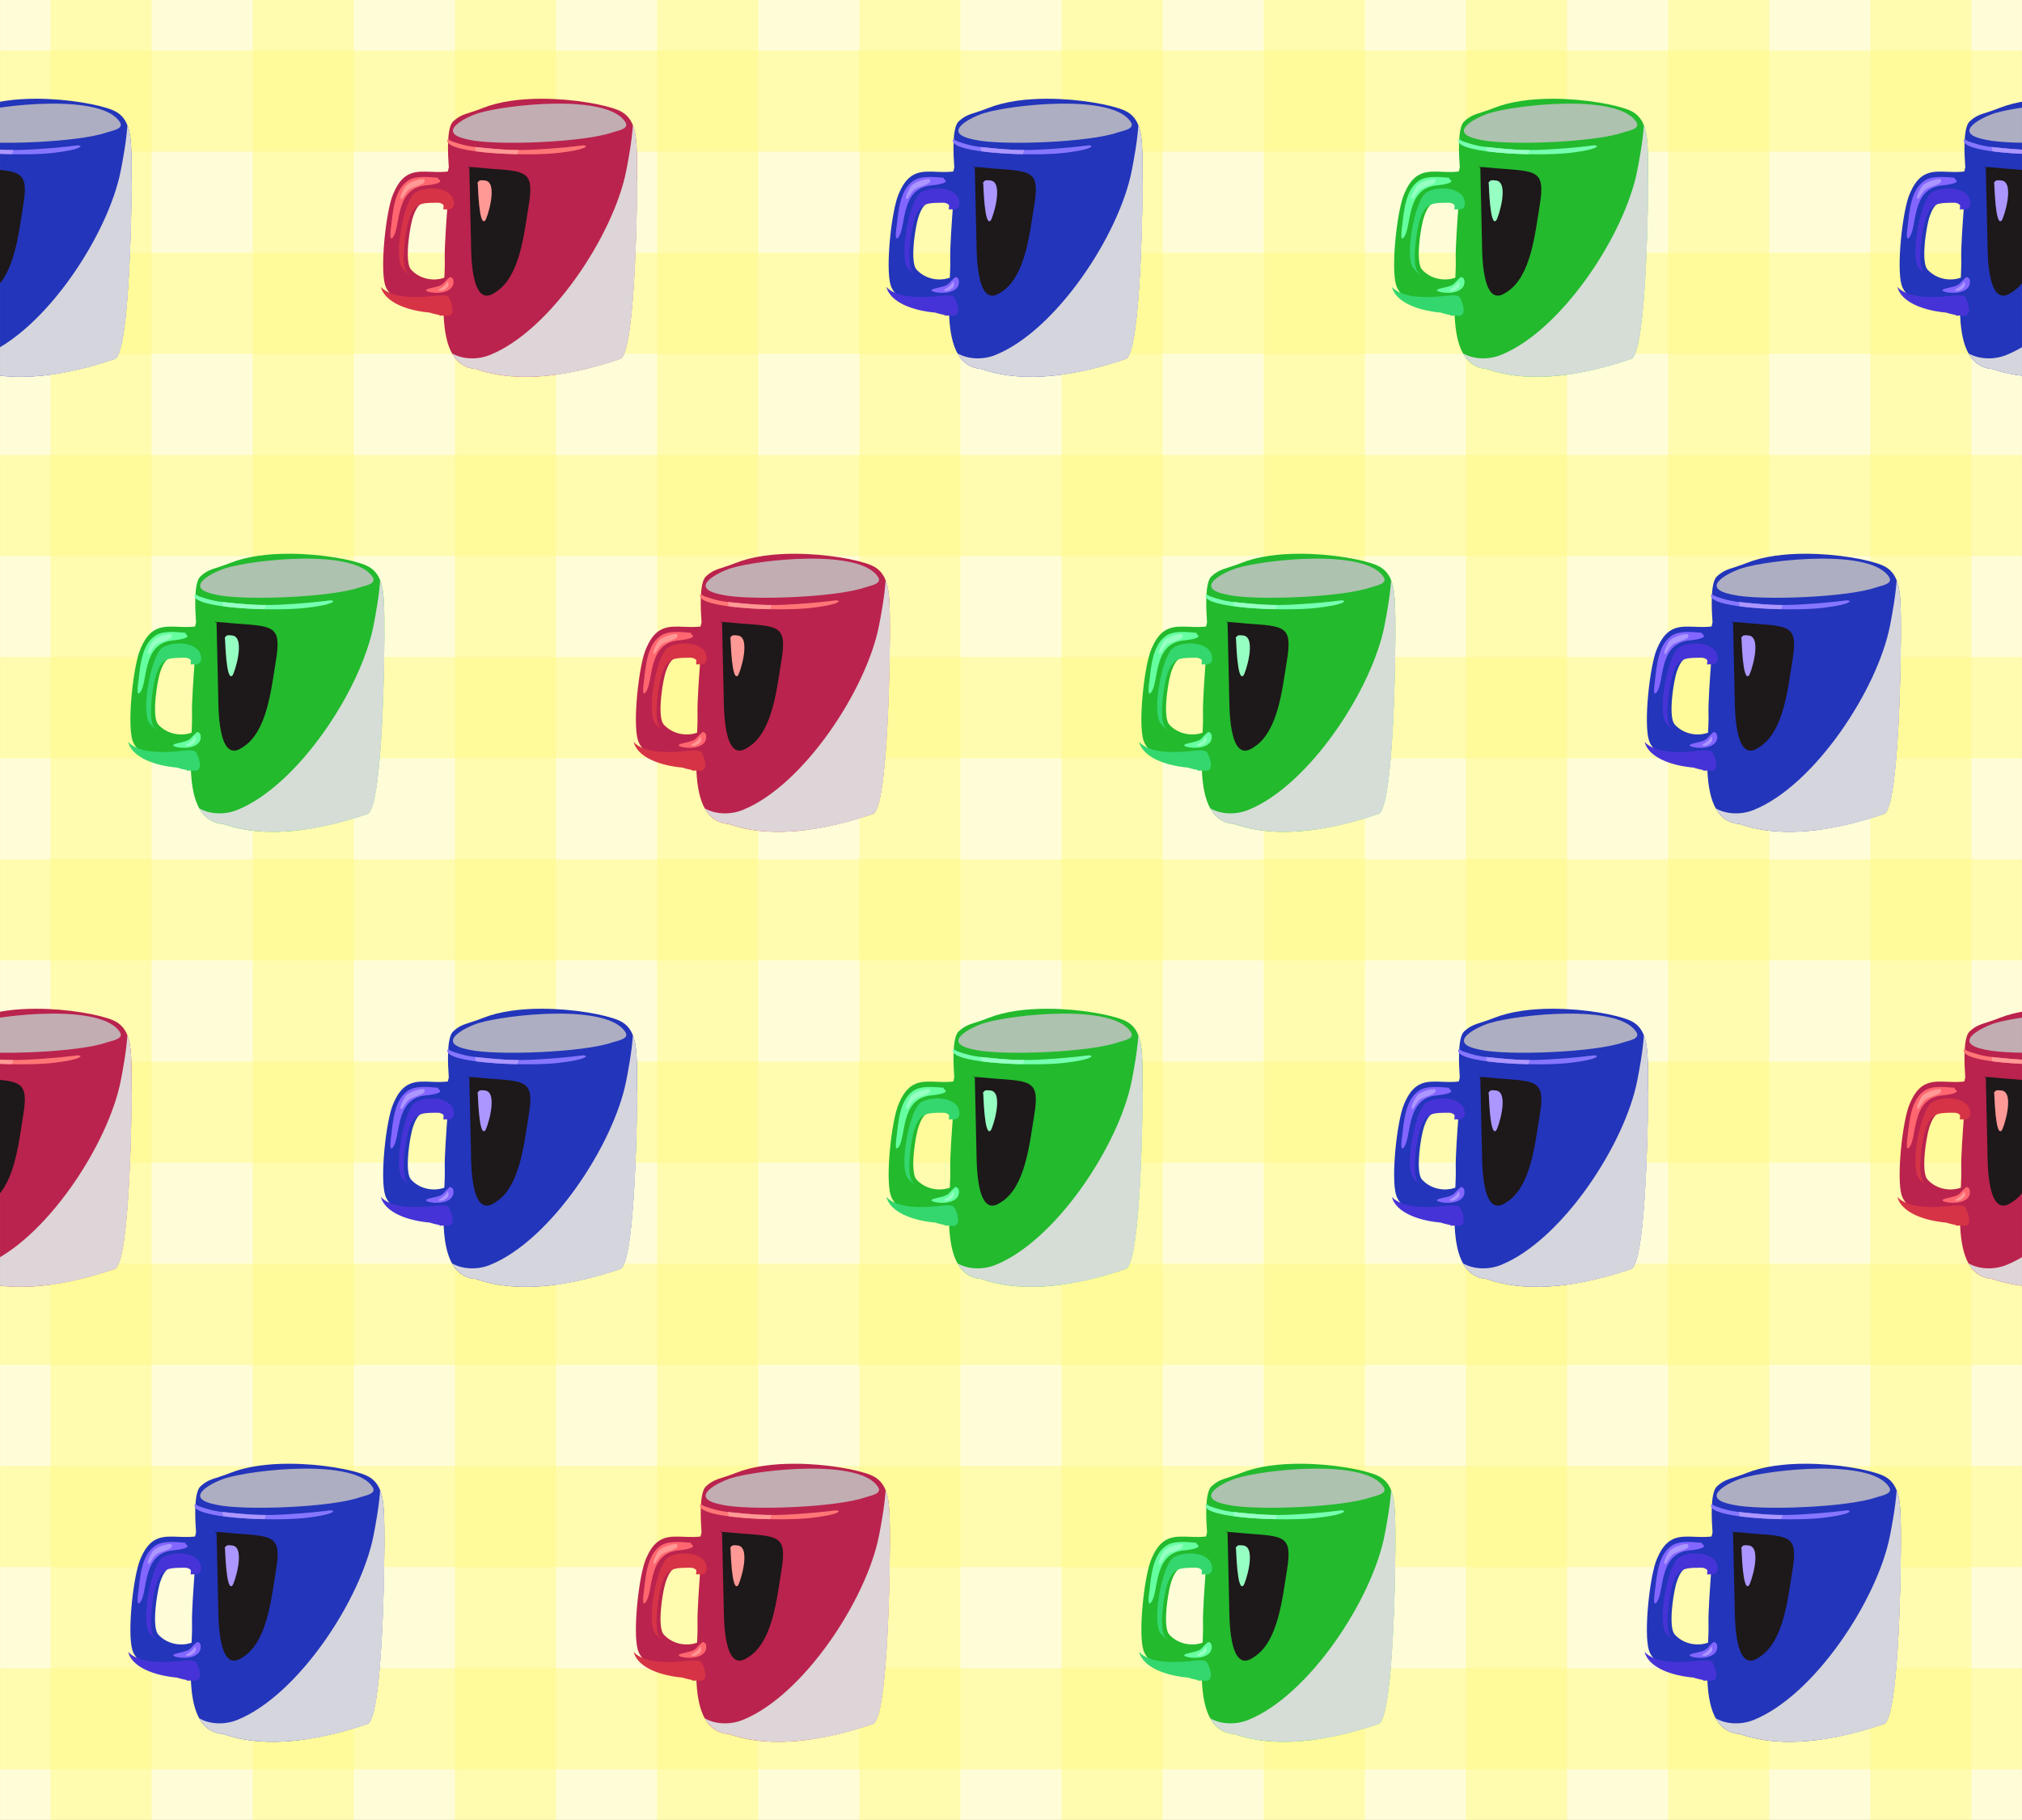<svg xmlns="http://www.w3.org/2000/svg" xmlns:xlink="http://www.w3.org/1999/xlink" height="768" width="853.342" viewBox="0 0 800 720"><rect x="0" y="0" width="800" height="720" fill="#333333" stroke="none"/><defs><clipPath id="m"><path d="M345.56 224.82h18.604v-41.032H345.56v41.032z"/></clipPath><clipPath id="b"><path d="M331.76 239.93c-3.431-1.362-4.471-1.154-6.305-2.837-1.488-1.364-1.077-7.45-.943-9.395l.018-.266c-.06-.288-.131-.583-.214-.886-1.229-.15-2.397-.106-3.499-.063-3.188.126-5.834.253-7.837-4.309l-.162-.372c-1.489-3.395-2.82-15.543-1.675-19.201.951-3.033 5.376-4.772 10.232-5.203.675-.242 1.392-.379 2.05-.528.175-5.836 1.46-11.478 6.809-11.891 9.365-3.299 20.711-1.124 29.973 1.991l.388.13c3.245 1.092 3.656 34.328 3.56 41.295-.077 5.609-.234 9.49-3.94 11.051-2.728 1.147-9.335 2.406-16.125 2.406-4.361.001-8.797-.519-12.33-1.922m-14.99-34.214l-.146.149c-1.509 1.536-.288 9.18.386 11.157 1.159 3.392 2.422 3.461 5.827 3.488l.257.001c.329.003.974-.161 1.194-.561-.29-4.29-.689-9.119-.606-12.091.024-.988-.029-2.246-.092-3.656a6.434 6.434 0 00-2.182-.375c-1.7 0-3.415.644-4.638 1.888"/></clipPath><clipPath id="e"><path d="M325.2 236.29h38.973v-52.957H325.2v52.957z"/></clipPath><clipPath id="f"><path d="M328.56 227.71h13.127v-27.293H328.56v27.293z"/></clipPath><clipPath id="g"><path d="M345.56 224.82h18.604v-41.032H345.56v41.032z"/></clipPath><clipPath id="h"><path d="M331.76 239.93c-3.431-1.362-4.471-1.154-6.305-2.837-1.488-1.364-1.077-7.45-.943-9.395l.018-.266c-.06-.288-.131-.583-.214-.886-1.229-.15-2.397-.106-3.499-.063-3.188.126-5.834.253-7.837-4.309l-.162-.372c-1.489-3.395-2.82-15.543-1.675-19.201.951-3.033 5.376-4.772 10.232-5.203.675-.242 1.392-.379 2.05-.528.175-5.836 1.46-11.478 6.809-11.891 9.365-3.299 20.711-1.124 29.973 1.991l.388.13c3.245 1.092 3.656 34.328 3.56 41.295-.077 5.609-.234 9.49-3.94 11.051-2.728 1.147-9.335 2.406-16.125 2.406-4.361.001-8.797-.519-12.33-1.922m-14.99-34.214l-.146.149c-1.509 1.536-.288 9.18.386 11.157 1.159 3.392 2.422 3.461 5.827 3.488l.257.001c.329.003.974-.161 1.194-.561-.29-4.29-.689-9.119-.606-12.091.024-.988-.029-2.246-.092-3.656a6.434 6.434 0 00-2.182-.375c-1.7 0-3.415.644-4.638 1.888"/></clipPath><clipPath id="j"><path d="M325.39 240.82h36.497v-8.237H325.39v8.237z"/></clipPath><clipPath id="k"><path d="M325.2 236.29h38.973v-52.957H325.2v52.957z"/></clipPath><clipPath id="l"><path d="M328.56 227.71h13.127v-27.293H328.56v27.293z"/></clipPath><clipPath id="d"><path d="M325.39 240.82h36.497v-8.237H325.39v8.237z"/></clipPath><clipPath id="n"><path d="M331.76 239.93c-3.431-1.362-4.471-1.154-6.305-2.837-1.488-1.364-1.077-7.45-.943-9.395l.018-.266c-.06-.288-.131-.583-.214-.886-1.229-.15-2.397-.106-3.499-.063-3.188.126-5.834.253-7.837-4.309l-.162-.372c-1.489-3.395-2.82-15.543-1.675-19.201.951-3.033 5.376-4.772 10.232-5.203.675-.242 1.392-.379 2.05-.528.175-5.836 1.46-11.478 6.809-11.891 9.365-3.299 20.711-1.124 29.973 1.991l.388.13c3.245 1.092 3.656 34.328 3.56 41.295-.077 5.609-.234 9.49-3.94 11.051-2.728 1.147-9.335 2.406-16.125 2.406-4.361.001-8.797-.519-12.33-1.922m-14.99-34.214l-.146.149c-1.509 1.536-.288 9.18.386 11.157 1.159 3.392 2.422 3.461 5.827 3.488l.257.001c.329.003.974-.161 1.194-.561-.29-4.29-.689-9.119-.606-12.091.024-.988-.029-2.246-.092-3.656a6.434 6.434 0 00-2.182-.375c-1.7 0-3.415.644-4.638 1.888"/></clipPath><clipPath id="p"><path d="M325.39 240.82h36.497v-8.237H325.39v8.237z"/></clipPath><clipPath id="q"><path d="M325.2 236.29h38.973v-52.957H325.2v52.957z"/></clipPath><clipPath id="r"><path d="M328.56 227.71h13.127v-27.293H328.56v27.293z"/></clipPath><clipPath id="s"><path d="M345.56 224.82h18.604v-41.032H345.56v41.032z"/></clipPath><clipPath id="a" clipPathUnits="userSpaceOnUse"><path opacity=".5" fill="#2b0000" d="M-1005 197.36h800v720h-800z"/></clipPath><linearGradient id="o" gradientUnits="userSpaceOnUse" gradientTransform="matrix(53.455 0 0 -53.455 310.71 212.6)"><stop stop-color="#23ba2e" offset="0"/><stop stop-color="#36e875" offset=".57"/><stop stop-color="#1ead28" offset="1"/></linearGradient><linearGradient id="i" gradientUnits="userSpaceOnUse" gradientTransform="matrix(53.455 0 0 -53.455 310.71 212.6)"><stop stop-color="#2335ba" offset="0"/><stop stop-color="#4f36e8" offset=".57"/><stop stop-color="#1e2fad" offset="1"/></linearGradient><linearGradient id="c" gradientUnits="userSpaceOnUse" gradientTransform="matrix(53.455 0 0 -53.455 310.71 212.6)"><stop stop-color="#ba234d" offset="0"/><stop stop-color="#e83643" offset=".57"/><stop stop-color="#ad1e4f" offset="1"/></linearGradient></defs><g clip-path="url(#a)" transform="translate(1005 -197.36)"><path d="M-1005 197.34h800v720h-800z" fill="#fffdd8"/><g opacity=".5" fill-rule="evenodd" fill="#fff985"><path d="M-985 197.36h40v720h-40zM-905 197.36h40v720h-40zM-825 197.36h40v720h-40zM-745 197.36h40v720h-40zM-665 197.36h40v720h-40zM-585 197.36h40v720h-40zM-505 197.36h40v720h-40zM-425 197.36h40v720h-40zM-345 197.36h40v720h-40zM-265 197.36h40v720h-40z"/></g><g opacity=".5" fill-rule="evenodd" fill="#fff985"><path d="M-205 217.34v40h-800v-40zM-205 297.34v40h-800v-40zM-205 377.34v40h-800v-40zM-205 457.34v40h-800v-40zM-205 537.34v40h-800v-40zM-205 617.34v40h-800v-40zM-205 697.34v40h-800v-40zM-205 777.34v40h-800v-40zM-205 857.34v40h-800v-40z"/></g><g><g id="u"><g clip-path="url(#b)" transform="matrix(1.88 0 0 -1.88 -1337.55 1231.11)"><path fill="url(#c)" d="M331.76 239.93c-3.431-1.362-4.471-1.154-6.305-2.837-1.488-1.364-1.077-7.45-.943-9.395l.018-.266c-.06-.288-.131-.583-.214-.886-1.229-.15-2.397-.106-3.499-.063-3.188.126-5.834.253-7.837-4.309l-.162-.372c-1.489-3.395-2.82-15.543-1.675-19.201.951-3.033 5.376-4.772 10.232-5.203.675-.242 1.392-.379 2.05-.528.175-5.836 1.46-11.478 6.809-11.891 9.365-3.299 20.711-1.124 29.973 1.991l.388.13c3.245 1.092 3.656 34.328 3.56 41.295-.077 5.609-.234 9.49-3.94 11.051-2.728 1.147-9.335 2.406-16.125 2.406-4.361.001-8.797-.519-12.33-1.922m-14.99-34.214l-.146.149c-1.509 1.536-.288 9.18.386 11.157 1.159 3.392 2.422 3.461 5.827 3.488l.257.001c.329.003.974-.161 1.194-.561-.29-4.29-.689-9.119-.606-12.091.024-.988-.029-2.246-.092-3.656a6.434 6.434 0 00-2.182-.375c-1.7 0-3.415.644-4.638 1.888"/></g><g clip-path="url(#d)" transform="matrix(1.88 0 0 -1.88 -1337.55 1231.11)"><path d="M0 0c-3.654 6.213-25.244 3.717-30.888 1.997-2.697-.821-9.091-4.017-2.726-5.467l.648-.148c5.658-1.29 24.273-.571 30.238 1.558C-1.868-1.752.811-1.379 0 0" fill-rule="evenodd" fill="#c2adb3" transform="translate(361.74 236.85)"/></g><path d="M0 0l-.193-.023a130.692 130.692 0 00-8.01-.752c-4.493-.301-7.069-.304-11.544.12l-.48.043c-3.37.32-4.35.39-7.447 1.45-.183.062-.712.456-.897.406-1.21-2.894 16.568-3.641 23.435-2.827.7.083 5.66.661 5.711 1.455A9.674 9.674 0 010 0" fill-rule="evenodd" fill="#ff7676" transform="matrix(1.88 0 0 -1.88 -674.205 794.85)"/><path d="M0 0c-1.89 0-3.74.105-6.135.333l-.479.042c-1.038.101-1.85.174-2.567.264.033-.303.085-.611.162-.911 2.582-.347 5.691-.544 8.687-.607.139.267.254.562.332.879" fill-rule="evenodd" fill="#ff9996" transform="matrix(1.88 0 0 -1.88 -699.735 796.71)"/><g clip-path="url(#e)" transform="matrix(1.88 0 0 -1.88 -1337.55 1231.11)"><path d="M0 0c1.031-1.866 2.618-3.126 5.04-3.312 9.364-3.299 20.711-1.124 29.973 1.992l.387.129c3.246 1.091 3.657 34.328 3.561 41.295-.046 3.25-.117 5.92-.888 7.895-.231-3.476-.987-7.437-1.38-9.476C34.063 24.949 20.751 4.78 7.982-.355 5.304-1.435 2.125-1.262 0 0" fill-rule="evenodd" fill="#ddd5d7" transform="translate(325.2 188.29)"/></g><path d="M0 0c-.509.281-.969.691-1.504 1.315-1.982 2.319.282 14.494 2.71 15.998 1.982 1.225 6.076 1.239 7.605-.74.504-.654 1.108-2.985-.981-2.827a3.318 3.318 0 01-.748-.015l.059.855c-.22.4-.866.564-1.194.561l-.258-.001c-3.404-.027-4.667-.096-5.826-3.488C-.812 9.681-2.032 2.037-.523.501l.146-.148C-.257.228-.13.111 0 0m4.228-7.967c.675-.241 1.391-.379 2.05-.527l.006-.14c.422.05.908.045 1.517-.004 2.306-.176.741 3.5.352 3.957-.475.556-2.542.278-3.308.199l-.377-.039c-2.797-.284-8.283-.536-10.532 1.965.019-.071.039-.14.06-.207.95-3.033 5.375-4.772 10.232-5.204" fill-rule="evenodd" fill="#d73346" transform="matrix(1.88 0 0 -1.88 -742.905 846.045)"/><g clip-path="url(#f)" transform="matrix(1.88 0 0 -1.88 -1337.55 1231.11)"><path d="M0 0l.248-.458c.013-.021.286-13.265.344-15.299.055-1.989-.138-14.169 4.835-11.018l.414.265c5.087 3.224 5.932 12.352 6.902 18.212 1.227 7.431-.618 7.151-8.71 7.773-.873.067-3.306.349-4.071.296L0 0z" fill-rule="evenodd" fill="#1d1819" transform="translate(328.6 227.71)"/></g><path d="M0 0l.073.265c-2.001.153-4.861.533-6.504-.686l-.132-.097c-2.647-1.963-2.953-6.404-3.318-9.483-.006-.028-.537-3.378.351-2.297 1.724 2.097.345 10.027 6.587 10.924C-2.5-1.31 1.7-.992.105-.016.068.008.044.001 0 0" fill-rule="evenodd" fill="#ff666f" transform="matrix(1.88 0 0 -1.88 -731.685 808.2)"/><path d="M0 0c-1.862-1.536-.847-1.622-3.904-2.297-.638-.14-1.974-.484-.296-.865C-2.446-3.561.991-3.26.773-.807.703-.009.047.04 0 0" fill-rule="evenodd" fill="#ff666f" transform="matrix(1.88 0 0 -1.88 -727.05 846.99)"/><path d="M0 0c-.51.323-3.27-.461-3.972-1.369-.295-.377-1.451-2.433-.966-2.731.305-.187.989 1.623 1.813 2.087l.092.054c.914.513 2.754.875 3.018 1.468a.451.451 0 01-.046.417C-.05-.035-.02.013 0 0" fill-rule="evenodd" fill="#ff9996" transform="matrix(1.88 0 0 -1.88 -737.01 808.365)"/><path d="M0 0c-.551-.913-.692-.868-1.528-1.459-.176-.123-.704-.336-.091-.443.587-.106 1.473.425 1.775.997C.326-.576.12.197 0 0" fill-rule="evenodd" fill="#ff9996" transform="matrix(1.88 0 0 -1.88 -727.935 848.835)"/><path d="M0 0l-.291-.301.063-.274c.045-.192.217-9.066 1.545-7.715.448.457 2.774 7.788.154 8.406C1.223.173.074.313 0 0" fill-rule="evenodd" fill="#ff9996" transform="matrix(1.88 0 0 -1.88 -715.545 809.04)"/><g clip-path="url(#g)" transform="matrix(1.88 0 0 -1.88 -1337.55 1231.11)"><path d="M0 0c4.544.619 9.032 1.81 13.114 3.184l.388.129c2.854.96 3.515 26.76 3.569 37.719-.968-5.727-2.704-12.884-3.508-15.038-2.434-6.53-4.806-9.304-8.1-14.819C4.815 10.086.236 4.089.052 3.499c-.056-.183-1.327-1.281-1.584-1.915.342-.077 1.273-.06 1.527-.188C.01.857.007.399 0 0" fill-rule="evenodd" fill="#ddd5d7" transform="translate(347.1 183.79)"/></g></g><g id="t"><g clip-path="url(#h)" transform="matrix(1.88 0 0 -1.88 -1537.55 1231.11)"><path fill="url(#i)" d="M331.76 239.93c-3.431-1.362-4.471-1.154-6.305-2.837-1.488-1.364-1.077-7.45-.943-9.395l.018-.266c-.06-.288-.131-.583-.214-.886-1.229-.15-2.397-.106-3.499-.063-3.188.126-5.834.253-7.837-4.309l-.162-.372c-1.489-3.395-2.82-15.543-1.675-19.201.951-3.033 5.376-4.772 10.232-5.203.675-.242 1.392-.379 2.05-.528.175-5.836 1.46-11.478 6.809-11.891 9.365-3.299 20.711-1.124 29.973 1.991l.388.13c3.245 1.092 3.656 34.328 3.56 41.295-.077 5.609-.234 9.49-3.94 11.051-2.728 1.147-9.335 2.406-16.125 2.406-4.361.001-8.797-.519-12.33-1.922m-14.99-34.214l-.146.149c-1.509 1.536-.288 9.18.386 11.157 1.159 3.392 2.422 3.461 5.827 3.488l.257.001c.329.003.974-.161 1.194-.561-.29-4.29-.689-9.119-.606-12.091.024-.988-.029-2.246-.092-3.656a6.434 6.434 0 00-2.182-.375c-1.7 0-3.415.644-4.638 1.888"/></g><g clip-path="url(#j)" transform="matrix(1.88 0 0 -1.88 -1537.55 1231.11)"><path d="M0 0c-3.654 6.213-25.244 3.717-30.888 1.997-2.697-.821-9.091-4.017-2.726-5.467l.648-.148c5.658-1.29 24.273-.571 30.238 1.558C-1.868-1.752.811-1.379 0 0" fill-rule="evenodd" fill="#adaec2" transform="translate(361.74 236.85)"/></g><path d="M0 0l-.193-.023a130.692 130.692 0 00-8.01-.752c-4.493-.301-7.069-.304-11.544.12l-.48.043c-3.37.32-4.35.39-7.447 1.45-.183.062-.712.456-.897.406-1.21-2.894 16.568-3.641 23.435-2.827.7.083 5.66.661 5.711 1.455A9.674 9.674 0 010 0" fill-rule="evenodd" fill="#8676ff" transform="matrix(1.88 0 0 -1.88 -874.205 794.85)"/><path d="M0 0c-1.89 0-3.74.105-6.135.333l-.479.042c-1.038.101-1.85.174-2.567.264.033-.303.085-.611.162-.911 2.582-.347 5.691-.544 8.687-.607.139.267.254.562.332.879" fill-rule="evenodd" fill="#ac96ff" transform="matrix(1.88 0 0 -1.88 -899.735 796.71)"/><g clip-path="url(#k)" transform="matrix(1.88 0 0 -1.88 -1537.55 1231.11)"><path d="M0 0c1.031-1.866 2.618-3.126 5.04-3.312 9.364-3.299 20.711-1.124 29.973 1.992l.387.129c3.246 1.091 3.657 34.328 3.561 41.295-.046 3.25-.117 5.92-.888 7.895-.231-3.476-.987-7.437-1.38-9.476C34.063 24.949 20.751 4.78 7.982-.355 5.304-1.435 2.125-1.262 0 0" fill-rule="evenodd" fill="#d5d5dd" transform="translate(325.2 188.29)"/></g><path d="M0 0c-.509.281-.969.691-1.504 1.315-1.982 2.319.282 14.494 2.71 15.998 1.982 1.225 6.076 1.239 7.605-.74.504-.654 1.108-2.985-.981-2.827a3.318 3.318 0 01-.748-.015l.059.855c-.22.4-.866.564-1.194.561l-.258-.001c-3.404-.027-4.667-.096-5.826-3.488C-.812 9.681-2.032 2.037-.523.501l.146-.148C-.257.228-.13.111 0 0m4.228-7.967c.675-.241 1.391-.379 2.05-.527l.006-.14c.422.05.908.045 1.517-.004 2.306-.176.741 3.5.352 3.957-.475.556-2.542.278-3.308.199l-.377-.039c-2.797-.284-8.283-.536-10.532 1.965.019-.071.039-.14.06-.207.95-3.033 5.375-4.772 10.232-5.204" fill-rule="evenodd" fill="#4633d7" transform="matrix(1.88 0 0 -1.88 -942.905 846.045)"/><g clip-path="url(#l)" transform="matrix(1.88 0 0 -1.88 -1537.55 1231.11)"><path fill-rule="evenodd" fill="#1d1819" d="M0 0l.248-.458c.013-.021.286-13.265.344-15.299.055-1.989-.138-14.169 4.835-11.018l.414.265c5.087 3.224 5.932 12.352 6.902 18.212 1.227 7.431-.618 7.151-8.71 7.773-.873.067-3.306.349-4.071.296L0 0z" transform="translate(328.6 227.71)"/></g><path d="M0 0l.073.265c-2.001.153-4.861.533-6.504-.686l-.132-.097c-2.647-1.963-2.953-6.404-3.318-9.483-.006-.028-.537-3.378.351-2.297 1.724 2.097.345 10.027 6.587 10.924C-2.5-1.31 1.7-.992.105-.016.068.008.044.001 0 0" fill-rule="evenodd" fill="#8366ff" transform="matrix(1.88 0 0 -1.88 -931.685 808.2)"/><path d="M0 0c-1.862-1.536-.847-1.622-3.904-2.297-.638-.14-1.974-.484-.296-.865C-2.446-3.561.991-3.26.773-.807.703-.009.047.04 0 0" fill-rule="evenodd" fill="#8366ff" transform="matrix(1.88 0 0 -1.88 -927.05 846.99)"/><path d="M0 0c-.51.323-3.27-.461-3.972-1.369-.295-.377-1.451-2.433-.966-2.731.305-.187.989 1.623 1.813 2.087l.092.054c.914.513 2.754.875 3.018 1.468a.451.451 0 01-.046.417C-.05-.035-.02.013 0 0" fill-rule="evenodd" fill="#ac96ff" transform="matrix(1.88 0 0 -1.88 -937.01 808.365)"/><path d="M0 0c-.551-.913-.692-.868-1.528-1.459-.176-.123-.704-.336-.091-.443.587-.106 1.473.425 1.775.997C.326-.576.12.197 0 0" fill-rule="evenodd" fill="#ac96ff" transform="matrix(1.88 0 0 -1.88 -927.935 848.835)"/><path d="M0 0l-.291-.301.063-.274c.045-.192.217-9.066 1.545-7.715.448.457 2.774 7.788.154 8.406C1.223.173.074.313 0 0" fill-rule="evenodd" fill="#ac96ff" transform="matrix(1.88 0 0 -1.88 -915.545 809.04)"/><g clip-path="url(#m)" transform="matrix(1.88 0 0 -1.88 -1537.55 1231.11)"><path d="M0 0c4.544.619 9.032 1.81 13.114 3.184l.388.129c2.854.96 3.515 26.76 3.569 37.719-.968-5.727-2.704-12.884-3.508-15.038-2.434-6.53-4.806-9.304-8.1-14.819C4.815 10.086.236 4.089.052 3.499c-.056-.183-1.327-1.281-1.584-1.915.342-.077 1.273-.06 1.527-.188C.01.857.007.399 0 0" fill-rule="evenodd" fill="#d5d5dd" transform="translate(347.1 183.79)"/></g></g><g id="v"><g clip-path="url(#n)" transform="matrix(1.88 0 0 -1.88 -1137.55 1231.11)"><path fill="url(#o)" d="M331.76 239.93c-3.431-1.362-4.471-1.154-6.305-2.837-1.488-1.364-1.077-7.45-.943-9.395l.018-.266c-.06-.288-.131-.583-.214-.886-1.229-.15-2.397-.106-3.499-.063-3.188.126-5.834.253-7.837-4.309l-.162-.372c-1.489-3.395-2.82-15.543-1.675-19.201.951-3.033 5.376-4.772 10.232-5.203.675-.242 1.392-.379 2.05-.528.175-5.836 1.46-11.478 6.809-11.891 9.365-3.299 20.711-1.124 29.973 1.991l.388.13c3.245 1.092 3.656 34.328 3.56 41.295-.077 5.609-.234 9.49-3.94 11.051-2.728 1.147-9.335 2.406-16.125 2.406-4.361.001-8.797-.519-12.33-1.922m-14.99-34.214l-.146.149c-1.509 1.536-.288 9.18.386 11.157 1.159 3.392 2.422 3.461 5.827 3.488l.257.001c.329.003.974-.161 1.194-.561-.29-4.29-.689-9.119-.606-12.091.024-.988-.029-2.246-.092-3.656a6.434 6.434 0 00-2.182-.375c-1.7 0-3.415.644-4.638 1.888"/></g><g clip-path="url(#p)" transform="matrix(1.88 0 0 -1.88 -1137.55 1231.11)"><path d="M0 0c-3.654 6.213-25.244 3.717-30.888 1.997-2.697-.821-9.091-4.017-2.726-5.467l.648-.148c5.658-1.29 24.273-.571 30.238 1.558C-1.868-1.752.811-1.379 0 0" fill-rule="evenodd" fill="#adc2af" transform="translate(361.74 236.85)"/></g><path d="M0 0l-.193-.023a130.692 130.692 0 00-8.01-.752c-4.493-.301-7.069-.304-11.544.12l-.48.043c-3.37.32-4.35.39-7.447 1.45-.183.062-.712.456-.897.406-1.21-2.894 16.568-3.641 23.435-2.827.7.083 5.66.661 5.711 1.455A9.674 9.674 0 010 0" fill-rule="evenodd" fill="#76ffb0" transform="matrix(1.88 0 0 -1.88 -474.205 794.85)"/><path d="M0 0c-1.89 0-3.74.105-6.135.333l-.479.042c-1.038.101-1.85.174-2.567.264.033-.303.085-.611.162-.911 2.582-.347 5.691-.544 8.687-.607.139.267.254.562.332.879" fill-rule="evenodd" fill="#96ffc5" transform="matrix(1.88 0 0 -1.88 -499.735 796.71)"/><g clip-path="url(#q)" transform="matrix(1.88 0 0 -1.88 -1137.55 1231.11)"><path d="M0 0c1.031-1.866 2.618-3.126 5.04-3.312 9.364-3.299 20.711-1.124 29.973 1.992l.387.129c3.246 1.091 3.657 34.328 3.561 41.295-.046 3.25-.117 5.92-.888 7.895-.231-3.476-.987-7.437-1.38-9.476C34.063 24.949 20.751 4.78 7.982-.355 5.304-1.435 2.125-1.262 0 0" fill-rule="evenodd" fill="#d5ddd6" transform="translate(325.2 188.29)"/></g><path d="M0 0c-.509.281-.969.691-1.504 1.315-1.982 2.319.282 14.494 2.71 15.998 1.982 1.225 6.076 1.239 7.605-.74.504-.654 1.108-2.985-.981-2.827a3.318 3.318 0 01-.748-.015l.059.855c-.22.4-.866.564-1.194.561l-.258-.001c-3.404-.027-4.667-.096-5.826-3.488C-.812 9.681-2.032 2.037-.523.501l.146-.148C-.257.228-.13.111 0 0m4.228-7.967c.675-.241 1.391-.379 2.05-.527l.006-.14c.422.05.908.045 1.517-.004 2.306-.176.741 3.5.352 3.957-.475.556-2.542.278-3.308.199l-.377-.039c-2.797-.284-8.283-.536-10.532 1.965.019-.071.039-.14.06-.207.95-3.033 5.375-4.772 10.232-5.204" fill-rule="evenodd" fill="#33d76d" transform="matrix(1.88 0 0 -1.88 -542.905 846.045)"/><g clip-path="url(#r)" transform="matrix(1.88 0 0 -1.88 -1137.55 1231.11)"><path d="M0 0l.248-.458c.013-.021.286-13.265.344-15.299.055-1.989-.138-14.169 4.835-11.018l.414.265c5.087 3.224 5.932 12.352 6.902 18.212 1.227 7.431-.618 7.151-8.71 7.773-.873.067-3.306.349-4.071.296L0 0z" fill-rule="evenodd" fill="#1d1819" transform="translate(328.6 227.71)"/></g><path d="M0 0l.073.265c-2.001.153-4.861.533-6.504-.686l-.132-.097c-2.647-1.963-2.953-6.404-3.318-9.483-.006-.028-.537-3.378.351-2.297 1.724 2.097.345 10.027 6.587 10.924C-2.5-1.31 1.7-.992.105-.016.068.008.044.001 0 0" fill-rule="evenodd" fill="#66ffa0" transform="matrix(1.88 0 0 -1.88 -531.685 808.2)"/><path d="M0 0c-1.862-1.536-.847-1.622-3.904-2.297-.638-.14-1.974-.484-.296-.865C-2.446-3.561.991-3.26.773-.807.703-.009.047.04 0 0" fill-rule="evenodd" fill="#66ffa0" transform="matrix(1.88 0 0 -1.88 -527.05 846.99)"/><path d="M0 0c-.51.323-3.27-.461-3.972-1.369-.295-.377-1.451-2.433-.966-2.731.305-.187.989 1.623 1.813 2.087l.092.054c.914.513 2.754.875 3.018 1.468a.451.451 0 01-.046.417C-.05-.035-.02.013 0 0" fill-rule="evenodd" fill="#96ffc2" transform="matrix(1.88 0 0 -1.88 -537.01 808.365)"/><path d="M0 0c-.551-.913-.692-.868-1.528-1.459-.176-.123-.704-.336-.091-.443.587-.106 1.473.425 1.775.997C.326-.576.12.197 0 0" fill-rule="evenodd" fill="#96ffc2" transform="matrix(1.88 0 0 -1.88 -527.935 848.835)"/><path d="M0 0l-.291-.301.063-.274c.045-.192.217-9.066 1.545-7.715.448.457 2.774 7.788.154 8.406C1.223.173.074.313 0 0" fill-rule="evenodd" fill="#96ffc2" transform="matrix(1.88 0 0 -1.88 -515.545 809.04)"/><g clip-path="url(#s)" transform="matrix(1.88 0 0 -1.88 -1137.55 1231.11)"><path d="M0 0c4.544.619 9.032 1.81 13.114 3.184l.388.129c2.854.96 3.515 26.76 3.569 37.719-.968-5.727-2.704-12.884-3.508-15.038-2.434-6.53-4.806-9.304-8.1-14.819C4.815 10.086.236 4.089.052 3.499c-.056-.183-1.327-1.281-1.584-1.915.342-.077 1.273-.06 1.527-.188C.01.857.007.399 0 0" fill-rule="evenodd" fill="#d5ddd6" transform="translate(347.1 183.79)"/></g></g><use xlink:href="#t" transform="translate(600)" height="100%" width="100%"/><use xlink:href="#u" transform="translate(-300 -180)" height="100%" width="100%"/><use xlink:href="#t" transform="translate(100 -180)" height="100%" width="100%"/><use xlink:href="#v" transform="translate(-100 -180)" height="100%" width="100%"/><use xlink:href="#t" transform="translate(500 -180)" height="100%" width="100%"/><use xlink:href="#u" transform="translate(500 -180)" height="100%" width="100%"/><use xlink:href="#v" transform="translate(-400 -360)" height="100%" width="100%"/><use xlink:href="#u" transform="translate(0 -360)" height="100%" width="100%"/><use xlink:href="#v" transform="translate(0 -360)" height="100%" width="100%"/><use xlink:href="#t" transform="translate(600 -360)" height="100%" width="100%"/><use xlink:href="#t" transform="translate(-100 -540)" height="100%" width="100%"/><use xlink:href="#u" transform="translate(-100 -540)" height="100%" width="100%"/><use xlink:href="#t" transform="translate(300 -540)" height="100%" width="100%"/><use xlink:href="#v" transform="translate(100 -540)" height="100%" width="100%"/><use xlink:href="#t" transform="translate(700 -540)" height="100%" width="100%"/></g></g></svg>